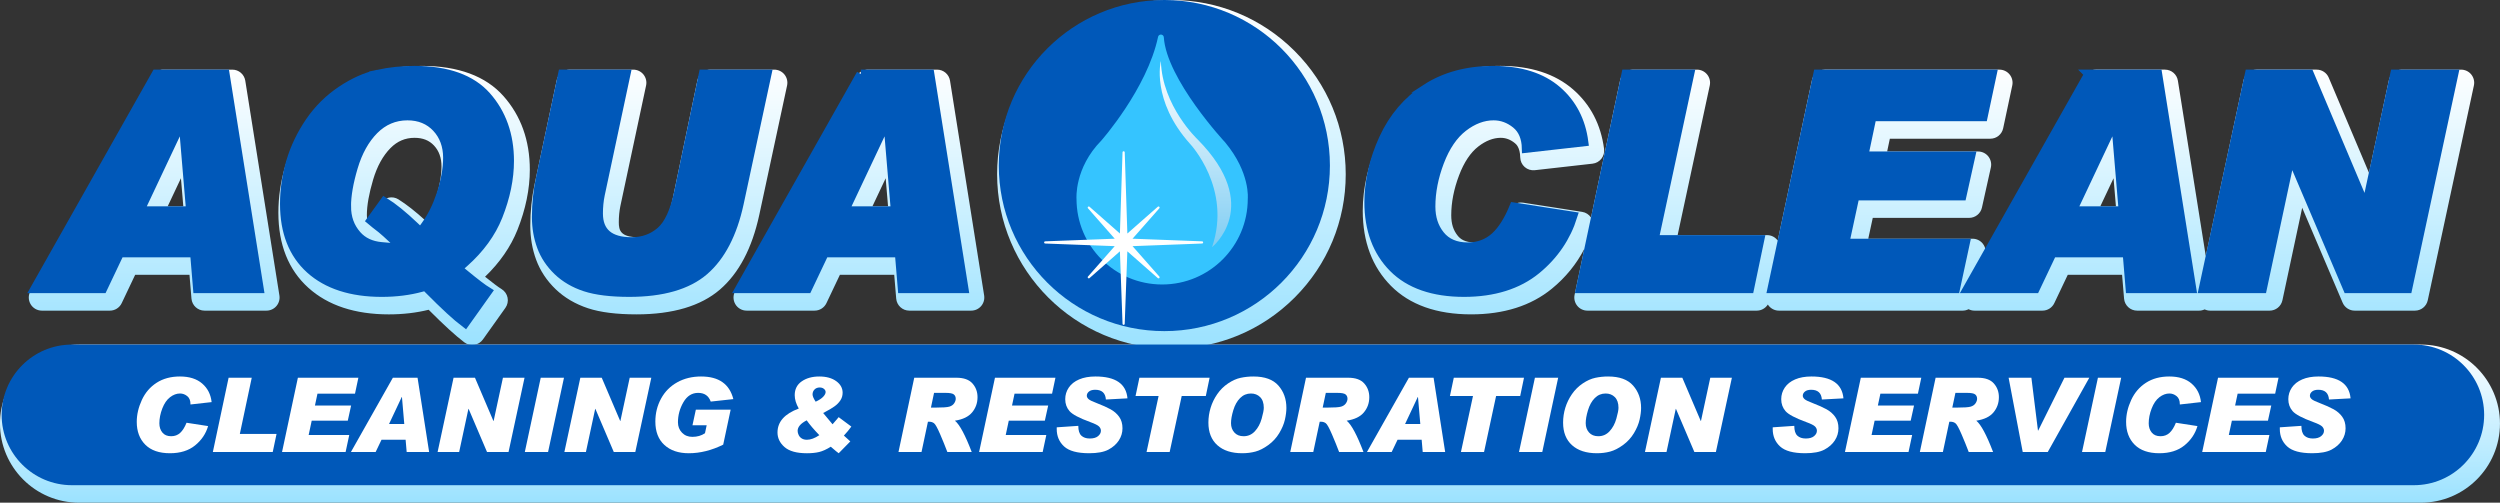 <svg xmlns="http://www.w3.org/2000/svg" xmlns:cc="http://creativecommons.org/ns#" xmlns:dc="http://purl.org/dc/elements/1.1/" xmlns:pdf="http://ns.adobe.com/pdf/1.3/" xmlns:rdf="http://www.w3.org/1999/02/22-rdf-syntax-ns#" xmlns:x="adobe:ns:meta/" xmlns:xap="http://ns.adobe.com/xap/1.0/" xmlns:xapGImg="http://ns.adobe.com/xap/1.0/g/img/" xmlns:xapMM="http://ns.adobe.com/xap/1.0/mm/" width="480.14" height="96.543" viewBox="0 0 480.14 96.543" xml:space="preserve"><rect x="0" y="0" width="480.14" height="96.543" fill="#333333" stroke="none"/>						<linearGradient id="XMLID_5_" x1="240.07" x2="240.07" y1="66.176" y2="96.544" gradientUnits="userSpaceOnUse">				<stop stop-color="#fff" offset="0"></stop>				<stop stop-color="#9BE2FF" offset="1"></stop>															</linearGradient>			<path d="m464.95 66.176h-449.77c-4.055 0-7.868 1.579-10.736 4.447-2.868 2.869-4.448 6.681-4.448 10.737 0 8.372 6.812 15.184 15.184 15.184h449.77c8.372 0 15.184-6.812 15.184-15.184s-6.812-15.184-15.184-15.184z" clip-rule="evenodd" fill="url(#XMLID_5_)" fill-rule="evenodd"></path>			<linearGradient id="XMLID_6_" x1="224.98" x2="224.98" y2="66.952" gradientUnits="userSpaceOnUse">				<stop stop-color="#fff" offset="0"></stop>				<stop stop-color="#9BE2FF" offset="1"></stop>															</linearGradient>			<path d="m248.65 9.805c-6.323-6.323-14.73-9.805-23.672-9.805-8.941 0-17.348 3.482-23.67 9.805-6.323 6.323-9.805 14.729-9.805 23.671 0 18.459 15.017 33.476 33.475 33.476 8.942 0 17.349-3.481 23.672-9.805 6.322-6.322 9.805-14.729 9.805-23.671s-3.483-17.349-9.805-23.671z" clip-rule="evenodd" fill="url(#XMLID_6_)" fill-rule="evenodd"></path>			<linearGradient id="XMLID_7_" x1="240.36" x2="240.36" y1="12.657" y2="66.255" gradientUnits="userSpaceOnUse">				<stop stop-color="#fff" offset="0"></stop>				<stop stop-color="#9BE2FF" offset="1"></stop>															</linearGradient>			<path d="m47.107 15.497c-0.195-1.223-1.249-2.123-2.487-2.123h-13.277c-0.908 0-1.746 0.489-2.192 1.28l-15.496 27.436-7.802 13.814c-0.44 0.779-0.433 1.734 0.018 2.508s1.279 1.248 2.174 1.248h13.055c0.972 0 1.857-0.56 2.274-1.438l2.587-5.447h10.43l0.381 4.576c0.109 1.305 1.2 2.309 2.509 2.309h11.894c0.737 0 1.437-0.322 1.915-0.883s0.688-1.303 0.572-2.03l-6.555-41.25zm-14.9 24.126 2.543-5.39 0.454 5.39h-2.997zm48.816-26.966c-2.581 0-5.146 0.267-7.625 0.793-2.595 0.55-5.256 1.731-7.91 3.511-2.653 1.778-4.915 4.024-6.723 6.675-1.778 2.607-3.122 5.405-3.994 8.317-0.867 2.897-1.307 5.89-1.307 8.896 0 6.128 1.939 10.981 5.763 14.425 3.759 3.387 8.959 5.104 15.457 5.104 2.712 0 5.277-0.301 7.642-0.887 2.934 2.943 5.184 5.002 6.852 6.258 0.543 0.41 1.228 0.582 1.899 0.479 0.672-0.104 1.273-0.475 1.667-1.028l2.605-3.659 1.719-2.414c0.405-0.57 0.556-1.281 0.415-1.967-0.14-0.684-0.559-1.279-1.155-1.644-0.641-0.391-1.708-1.19-3.168-2.369 2.828-2.72 4.924-5.741 6.223-9.003 1.575-3.953 2.374-7.841 2.374-11.556 0-5.595-1.7-10.348-5.052-14.125-3.417-3.853-8.693-5.806-15.682-5.806zm2.558 25.752c-0.494 1.467-1.108 2.802-1.828 3.989-1.913-1.75-3.668-3.131-5.228-4.108-1.125-0.706-2.604-0.417-3.38 0.66l-1.42 1.97-1.16 1.608c-0.068-0.392-0.105-0.804-0.105-1.248 0-1.816 0.405-4.098 1.203-6.784 0.756-2.546 1.877-4.583 3.334-6.057 1.31-1.325 2.822-1.969 4.622-1.969 1.582 0 2.803 0.484 3.732 1.48 0.969 1.038 1.44 2.357 1.44 4.035-1e-3 1.881-0.408 4.043-1.21 6.424zm67.583-21.988c0.16-0.744-0.025-1.52-0.503-2.111-0.478-0.592-1.198-0.936-1.958-0.936h-12.285c-1.192 0-2.221 0.836-2.465 2.003l-4.723 22.628c-0.825 3.923-1.899 5.525-2.654 6.177-1.09 0.94-2.342 1.378-3.939 1.378-3.504 0-3.794-1.361-3.794-2.877 0-1.092 0.101-2.135 0.3-3.1-3e-3 0.016 4.942-23.167 4.942-23.167 0.159-0.743-0.027-1.519-0.505-2.109-0.478-0.591-1.197-0.934-1.957-0.934h-12.229c-1.188 0-2.215 0.831-2.462 1.994l-4.264 20.049c-0.544 2.518-0.821 5.197-0.821 7.955 0 2.308 0.382 4.51 1.136 6.545 0.777 2.1 2.032 3.992 3.73 5.625 1.696 1.629 3.795 2.863 6.241 3.667 2.354 0.774 5.478 1.167 9.281 1.167 6.975 0 12.372-1.605 16.041-4.773 3.629-3.133 6.167-7.946 7.542-14.308 0-2e-3 5.346-24.873 5.346-24.873zm31.293-0.924c-0.194-1.223-1.249-2.123-2.487-2.123h-13.277c-0.908 0-1.746 0.489-2.193 1.28l-15.496 27.436-7.802 13.813c-0.44 0.779-0.433 1.734 0.018 2.508s1.279 1.248 2.174 1.248h13.055c0.972 0 1.857-0.56 2.274-1.438l2.587-5.447h10.43l0.381 4.576c0.109 1.305 1.2 2.309 2.509 2.309h11.895c0.737 0 1.437-0.322 1.915-0.883s0.687-1.303 0.572-2.03l-6.555-41.249zm-14.9 24.126 2.543-5.39 0.455 5.39h-2.998zm307.07-25.314c-0.479-0.592-1.197-0.935-1.958-0.935h-11.396c-1.187 0-2.212 0.828-2.462 1.987l-3.839 17.818-7.724-18.269c-0.394-0.932-1.307-1.537-2.318-1.537h-11.57c-1.188 0-2.213 0.829-2.462 1.989l-3.368 15.676-3.898 18.148-5.354-33.69c-0.194-1.223-1.249-2.123-2.487-2.123h-13.276c-0.908 0-1.746 0.489-2.193 1.28l-15.497 27.437-3.472 6.147c-0.026-0.526-0.215-1.036-0.553-1.455-0.478-0.592-1.197-0.936-1.959-0.936h-20.029l0.864-4.002h18.509c1.181 0 2.202-0.819 2.458-1.971l0.794-3.57 0.922-4.145c0.166-0.746-0.017-1.526-0.494-2.122s-1.2-0.942-1.964-0.942h-17.461l0.517-2.454h19.301c1.188 0 2.215-0.831 2.462-1.994l1.023-4.813 0.727-3.418c0.158-0.743-0.028-1.518-0.506-2.108-0.479-0.59-1.197-0.933-1.957-0.933h-33.543c-1.188 0-2.214 0.83-2.463 1.992l-6.583 30.835c-0.027-0.037-0.052-0.076-0.081-0.111-0.478-0.589-1.195-0.931-1.954-0.931h-17.182l6.173-28.738c0.16-0.744-0.025-1.52-0.504-2.111-0.478-0.592-1.197-0.935-1.958-0.935h-12.284c-1.189 0-2.217 0.833-2.464 1.996l-5.602 26.404c-0.391-0.578-1-0.975-1.691-1.083l-11.371-1.77c-1.152-0.179-2.276 0.457-2.718 1.537-0.88 2.156-1.899 3.808-2.948 4.776-0.971 0.896-2.148 1.332-3.599 1.332-1.999 0-2.832-0.751-3.285-1.316-0.837-1.043-1.227-2.286-1.227-3.913 0-2.464 0.508-5.049 1.511-7.683 0.953-2.505 2.196-4.362 3.691-5.519 1.429-1.105 2.875-1.666 4.301-1.666 0.981 0 1.868 0.333 2.71 1.018 0.247 0.2 0.994 0.807 1.038 2.756 0.017 0.707 0.328 1.375 0.861 1.839 0.532 0.465 1.235 0.685 1.938 0.605l11.088-1.252c0.672-0.076 1.284-0.418 1.701-0.95 0.416-0.532 0.602-1.208 0.514-1.878-0.613-4.693-2.622-8.544-5.972-11.447-3.451-2.989-8.14-4.504-13.936-4.504-5.498 0-10.306 1.312-14.291 3.898-3.978 2.583-7.041 6.174-9.104 10.676-2.021 4.409-3.046 8.875-3.046 13.273 0 5.928 1.823 10.773 5.418 14.398 3.598 3.633 8.779 5.475 15.401 5.475 6.287 0 11.501-1.656 15.495-4.924 2.656-2.172 4.738-4.744 6.244-7.663l-1.873 8.829c-0.157 0.743 0.029 1.518 0.508 2.107 0.478 0.591 1.196 0.934 1.956 0.934h32.524c0.884 0 1.676-0.461 2.127-1.174 0.053 0.082 0.109 0.162 0.172 0.24 0.478 0.59 1.197 0.934 1.957 0.934h35.292c0.405 0 0.788-0.103 1.131-0.275 0.347 0.176 0.732 0.275 1.135 0.275h13.055c0.972 0 1.857-0.561 2.274-1.438l2.587-5.446h10.43l0.381 4.576c0.109 1.305 1.2 2.309 2.51 2.309h11.895c0.376 0 0.74-0.086 1.073-0.242 0.333 0.157 0.7 0.242 1.078 0.242h11.396c1.188 0 2.214-0.83 2.462-1.992l3.796-17.769 7.767 18.23c0.396 0.929 1.307 1.53 2.316 1.53h11.571c1.187 0 2.212-0.828 2.461-1.989l3.465-16.122 5.398-25.128c0.161-0.744-0.024-1.52-0.502-2.112zm-71.25 25.314 2.544-5.389 0.454 5.389h-2.998z" fill="url(#XMLID_7_)"></path>			<path d="m13.82 66.176h449.77c7.46 0 13.506 6.047 13.506 13.505 0 7.459-6.046 13.505-13.506 13.505h-449.77c-7.458 0-13.505-6.046-13.505-13.505 0-7.458 6.047-13.505 13.505-13.505z" clip-rule="evenodd" fill="#0058B9" fill-rule="evenodd"></path>			<circle cx="223.62" cy="31.797" r="31.797" clip-rule="evenodd" fill="#0058B9" fill-rule="evenodd"></circle> 			<g fill="#fff">				<path d="m38.832 73.66c-1.045-0.902-2.472-1.354-4.277-1.354-1.74 0-3.233 0.402-4.479 1.207-1.245 0.804-2.191 1.907-2.839 3.314s-0.973 2.808-0.973 4.201c0 1.821 0.546 3.278 1.638 4.375 1.092 1.095 2.672 1.643 4.74 1.643 1.982 0 3.591-0.501 4.827-1.505 1.236-1.003 2.069-2.24 2.5-3.71l-4.143-0.641c-0.354 0.879-0.764 1.53-1.231 1.954-0.468 0.423-1.042 0.635-1.722 0.635-0.739 0-1.301-0.235-1.687-0.709-0.386-0.476-0.579-1.064-0.579-1.768 0-0.923 0.188-1.87 0.563-2.847 0.375-0.974 0.873-1.697 1.494-2.172 0.62-0.475 1.256-0.711 1.91-0.711 0.503 0 0.963 0.167 1.381 0.502 0.417 0.334 0.627 0.845 0.627 1.531v0.078l4.063-0.457c-0.163-1.476-0.768-2.666-1.813-3.566z"></path>				<path d="m46.061 83.342 2.289-10.797h-4.444l-3.025 14.262h11.501l0.73-3.465h-7.051z"></path>				<path d="m57.212 72.545-3.044 14.262h12.209l0.699-3.267h-7.796l0.587-2.749h6.928l0.639-2.907h-6.946l0.484-2.271h7.207l0.649-3.067h-11.616z"></path>				<path d="m80.193 72.545h-4.74l-8.056 14.262h4.749l1.125-2.35h4.63l0.202 2.35h4.313l-2.223-14.262zm-5.474 8.884 2.44-5.184h0.039l0.445 5.184h-2.924z"></path>				<path d="m96.593 72.545-1.79 8.309h-0.039l-3.543-8.309h-4.111l-3.064 14.262h4.138l1.779-8.28h0.039l3.531 8.28h4.136l3.072-14.262h-4.148z"></path>				<path d="m103.85 72.545-3.054 14.262h4.466l3.054-14.262h-4.466z"></path>				<path d="m120.94 72.545-1.79 8.309h-0.039l-3.543-8.309h-4.111l-3.064 14.262h4.138l1.779-8.28h0.039l3.531 8.28h4.136l3.072-14.262h-4.148z"></path>				<path d="m134.67 72.306c-1.729 0-3.262 0.371-4.598 1.114-1.336 0.741-2.372 1.784-3.106 3.126s-1.102 2.816-1.102 4.423c0 1.927 0.577 3.42 1.731 4.483s2.717 1.594 4.688 1.594c2.185 0 4.39-0.55 6.614-1.65l1.429-6.715h-6.686l-0.645 2.987h2.727l-0.327 1.536c-0.689 0.464-1.49 0.694-2.399 0.694h-0.039c-0.801 0-1.459-0.267-1.976-0.802s-0.776-1.198-0.776-1.989c0-1.369 0.349-2.653 1.044-3.854s1.64-1.801 2.83-1.801c1.216 0 2.023 0.558 2.42 1.673l4.343-0.475c-0.734-2.895-2.792-4.344-6.172-4.344z"></path>				<path d="m161.07 80.115c-0.032 0.053-0.104 0.14-0.215 0.263-0.364 0.402-0.683 0.771-0.956 1.107l-1.806-2.167c0.266-0.15 0.419-0.231 0.458-0.244 0.69-0.362 1.264-0.706 1.719-1.029 0.456-0.325 0.829-0.703 1.123-1.139 0.292-0.435 0.439-0.931 0.439-1.488 0-0.881-0.41-1.619-1.231-2.217-0.82-0.596-1.905-0.895-3.253-0.895-1.35 0-2.473 0.312-3.371 0.934-0.898 0.623-1.347 1.508-1.347 2.655 0 0.804 0.26 1.659 0.779 2.566-2.724 1.012-4.085 2.544-4.085 4.6 0 1.075 0.45 2.01 1.354 2.8 0.902 0.791 2.333 1.186 4.294 1.186 0.915 0 1.705-0.081 2.367-0.242 0.662-0.162 1.402-0.499 2.22-1.012 0.091 0.065 0.211 0.168 0.362 0.312 0.489 0.428 0.874 0.742 1.155 0.942l2.231-2.274c-0.684-0.628-1.096-1.001-1.234-1.118 0.54-0.576 1.017-1.153 1.433-1.73l-2.436-1.81zm-5.014-4.365c0-0.368 0.125-0.684 0.376-0.943 0.25-0.258 0.582-0.389 0.994-0.389 0.328 0 0.6 0.088 0.815 0.264 0.216 0.174 0.324 0.379 0.324 0.611 0 0.273-0.155 0.574-0.463 0.904-0.309 0.33-0.792 0.648-1.448 0.952-0.399-0.603-0.598-1.069-0.598-1.399zm-1.086 8.708c-0.39 0-0.717-0.082-0.983-0.248-0.267-0.164-0.466-0.385-0.599-0.663-0.133-0.276-0.199-0.543-0.199-0.795 0-0.749 0.579-1.423 1.739-2.024 0.579 0.823 1.389 1.773 2.43 2.849-0.872 0.587-1.667 0.881-2.388 0.881z"></path>				<path d="m172.56 86.807h4.424l1.232-5.815h0.229c0.368 0 0.683 0.098 0.942 0.293 0.26 0.195 0.654 0.905 1.182 2.132 0.527 1.227 0.986 2.357 1.374 3.391h4.681c-1.249-3.271-2.324-5.276-3.228-6.013 1.516-0.233 2.618-0.766 3.308-1.597 0.689-0.831 1.035-1.804 1.035-2.917 0-1.028-0.325-1.907-0.973-2.639-0.648-0.73-1.672-1.097-3.072-1.097h-8.109l-3.025 14.262zm6.831-11.353h2.238c0.804 0 1.326 0.103 1.565 0.304 0.241 0.201 0.361 0.479 0.361 0.832 0 0.277-0.101 0.565-0.301 0.865-0.201 0.3-0.506 0.513-0.917 0.639s-1.315 0.189-2.712 0.189h-0.833l0.599-2.829z"></path>				<path d="m191.09 72.545-3.045 14.262h12.209l0.698-3.267h-7.795l0.587-2.749h6.928l0.639-2.907h-6.946l0.484-2.271h7.207l0.649-3.067h-11.615z"></path>				<path d="m210.39 72.306c-1.217 0-2.261 0.188-3.131 0.56-0.871 0.372-1.535 0.896-1.991 1.567-0.457 0.674-0.684 1.42-0.684 2.235 0 0.894 0.275 1.657 0.829 2.292 0.552 0.636 1.871 1.334 3.954 2.095 0.913 0.329 1.486 0.618 1.72 0.863 0.233 0.247 0.35 0.515 0.35 0.806 0 0.389-0.182 0.734-0.546 1.038-0.366 0.304-0.896 0.456-1.591 0.456-0.69 0-1.23-0.183-1.62-0.55-0.39-0.364-0.585-0.992-0.585-1.881l-4.144 0.282v0.331c0 1.36 0.472 2.476 1.417 3.344s2.547 1.302 4.806 1.302c1.605 0 2.842-0.231 3.712-0.695 0.87-0.465 1.537-1.054 2-1.771s0.694-1.491 0.694-2.322c0-0.884-0.213-1.619-0.64-2.211-0.426-0.59-0.976-1.07-1.647-1.439-0.673-0.37-1.545-0.761-2.618-1.174-0.848-0.316-1.383-0.577-1.609-0.782-0.225-0.205-0.337-0.421-0.337-0.65 0-0.313 0.14-0.581 0.418-0.807 0.279-0.225 0.678-0.338 1.197-0.338 1.277 0 1.96 0.625 2.049 1.872l4.144-0.223c-0.248-2.799-2.296-4.2-6.147-4.2z"></path>				<path d="m218.83 72.545-0.74 3.506h4.426l-2.314 10.756h4.438l2.314-10.756h4.63l0.729-3.506h-13.483z"></path>				<path d="m238.28 72.56c-0.796 0.168-1.606 0.529-2.429 1.084-0.822 0.554-1.515 1.241-2.077 2.061-0.563 0.82-0.985 1.691-1.267 2.615-0.283 0.924-0.425 1.873-0.425 2.845 0 1.861 0.572 3.307 1.716 4.337 1.145 1.03 2.737 1.545 4.779 1.545 0.89 0 1.733-0.105 2.525-0.314 0.793-0.211 1.62-0.63 2.482-1.255 0.861-0.625 1.562-1.388 2.102-2.285 0.538-0.898 0.903-1.767 1.092-2.605 0.188-0.839 0.282-1.587 0.282-2.241 0-1.698-0.51-3.129-1.531-4.293-1.02-1.164-2.619-1.746-4.797-1.746-0.839-2e-3 -1.656 0.083-2.452 0.252zm-1.213 10.504c-0.429-0.478-0.643-1.077-0.643-1.8 0-0.684 0.146-1.512 0.438-2.482 0.292-0.972 0.728-1.749 1.308-2.333 0.581-0.584 1.273-0.875 2.078-0.875 0.719 0 1.312 0.232 1.774 0.697 0.464 0.465 0.696 1.15 0.696 2.061 0 0.413-0.136 1.105-0.409 2.075-0.272 0.972-0.705 1.776-1.298 2.415-0.595 0.64-1.315 0.958-2.164 0.958-0.76 0-1.352-0.238-1.78-0.716z"></path>				<path d="m247.8 86.807h4.423l1.234-5.815h0.228c0.368 0 0.683 0.098 0.942 0.293 0.261 0.195 0.653 0.905 1.182 2.132 0.527 1.227 0.985 2.357 1.374 3.391h4.68c-1.247-3.271-2.323-5.276-3.227-6.013 1.516-0.233 2.618-0.766 3.308-1.597s1.035-1.804 1.035-2.917c0-1.028-0.325-1.907-0.973-2.639-0.649-0.73-1.673-1.097-3.073-1.097h-8.108l-3.025 14.262zm6.831-11.353h2.237c0.805 0 1.326 0.103 1.566 0.304s0.36 0.479 0.36 0.832c0 0.277-0.1 0.565-0.301 0.865-0.2 0.3-0.507 0.513-0.917 0.639-0.411 0.126-1.315 0.189-2.712 0.189h-0.834l0.601-2.829z"></path>				<path d="m275.33 72.545h-4.74l-8.057 14.262h4.749l1.126-2.35h4.63l0.201 2.35h4.313l-2.222-14.262zm-5.475 8.884 2.439-5.184h0.038l0.445 5.184h-2.922z"></path>				<path d="m279.21 72.545-0.739 3.506h4.426l-2.314 10.756h4.438l2.314-10.756h4.629l0.729-3.506h-13.483z"></path>				<path d="m294.79 72.545-3.055 14.262h4.468l3.053-14.262h-4.466z"></path>				<path d="m306.4 72.56c-0.796 0.168-1.605 0.529-2.429 1.084-0.822 0.554-1.516 1.241-2.077 2.061-0.562 0.82-0.984 1.691-1.268 2.615-0.282 0.924-0.424 1.873-0.424 2.845 0 1.861 0.571 3.307 1.717 4.337 1.144 1.03 2.736 1.545 4.778 1.545 0.891 0 1.731-0.105 2.525-0.314 0.794-0.211 1.62-0.63 2.482-1.255 0.86-0.625 1.563-1.388 2.102-2.285 0.538-0.898 0.903-1.767 1.091-2.605 0.189-0.839 0.284-1.587 0.284-2.241 0-1.698-0.51-3.129-1.531-4.293s-2.62-1.746-4.798-1.746c-0.839-2e-3 -1.655 0.083-2.452 0.252zm-1.213 10.504c-0.429-0.478-0.642-1.077-0.642-1.8 0-0.684 0.146-1.512 0.438-2.482 0.292-0.972 0.729-1.749 1.308-2.333 0.581-0.584 1.273-0.875 2.078-0.875 0.719 0 1.312 0.232 1.775 0.697s0.696 1.15 0.696 2.061c0 0.413-0.138 1.105-0.41 2.075-0.272 0.972-0.705 1.776-1.299 2.415-0.593 0.64-1.314 0.958-2.164 0.958-0.76 0-1.352-0.238-1.78-0.716z"></path>				<path d="m328.47 72.545-1.789 8.309h-0.039l-3.543-8.309h-4.11l-3.064 14.262h4.139l1.778-8.28h0.039l3.531 8.28h4.136l3.072-14.262h-4.15z"></path>				<path d="m347.9 72.306c-1.216 0-2.261 0.188-3.131 0.56-0.869 0.372-1.534 0.896-1.99 1.567-0.456 0.674-0.684 1.42-0.684 2.235 0 0.894 0.275 1.657 0.828 2.292 0.552 0.636 1.871 1.334 3.954 2.095 0.913 0.329 1.486 0.618 1.72 0.863 0.234 0.247 0.351 0.515 0.351 0.806 0 0.389-0.183 0.734-0.547 1.038-0.365 0.304-0.896 0.456-1.591 0.456-0.69 0-1.23-0.183-1.621-0.55-0.39-0.364-0.584-0.992-0.584-1.881l-4.144 0.282v0.331c0 1.36 0.473 2.476 1.416 3.344 0.945 0.868 2.548 1.302 4.807 1.302 1.604 0 2.842-0.231 3.712-0.695 0.87-0.465 1.537-1.054 2.001-1.771 0.462-0.717 0.692-1.491 0.692-2.322 0-0.884-0.213-1.619-0.639-2.211-0.428-0.59-0.977-1.07-1.648-1.439-0.671-0.37-1.545-0.761-2.617-1.174-0.848-0.316-1.385-0.577-1.609-0.782-0.226-0.205-0.338-0.421-0.338-0.65 0-0.313 0.14-0.581 0.419-0.807 0.278-0.225 0.679-0.338 1.196-0.338 1.277 0 1.961 0.625 2.05 1.872l4.144-0.223c-0.248-2.799-2.296-4.2-6.147-4.2z"></path>				<path d="m357.38 72.545-3.045 14.262h12.209l0.698-3.267h-7.795l0.587-2.749h6.929l0.639-2.907h-6.946l0.484-2.271h7.207l0.649-3.067h-11.616z"></path>				<path d="m368.72 86.807h4.424l1.234-5.815h0.228c0.369 0 0.683 0.098 0.942 0.293 0.261 0.195 0.654 0.905 1.182 2.132s0.985 2.357 1.374 3.391h4.68c-1.249-3.271-2.324-5.276-3.227-6.013 1.516-0.233 2.618-0.766 3.308-1.597s1.034-1.804 1.034-2.917c0-1.028-0.324-1.907-0.972-2.639-0.648-0.73-1.673-1.097-3.073-1.097h-8.108l-3.026 14.262zm6.831-11.353h2.239c0.803 0 1.325 0.103 1.564 0.304 0.241 0.201 0.361 0.479 0.361 0.832 0 0.277-0.101 0.565-0.301 0.865-0.201 0.3-0.506 0.513-0.917 0.639s-1.315 0.189-2.712 0.189h-0.834l0.6-2.829z"></path>				<path d="m396.49 72.545-5.046 10.158h-0.039l-1.263-10.158h-4.376l2.71 14.262h4.812l7.976-14.262h-4.774z"></path>				<path d="m402.92 72.545-3.054 14.262h4.466l3.055-14.262h-4.467z"></path>				<path d="m420.9 73.66c-1.044-0.902-2.471-1.354-4.276-1.354-1.74 0-3.233 0.402-4.478 1.207-1.245 0.804-2.192 1.907-2.84 3.314s-0.974 2.808-0.974 4.201c0 1.821 0.547 3.278 1.638 4.375 1.093 1.095 2.673 1.643 4.741 1.643 1.981 0 3.59-0.501 4.827-1.505 1.235-1.003 2.067-2.24 2.498-3.71l-4.142-0.641c-0.354 0.879-0.765 1.53-1.232 1.954-0.468 0.423-1.041 0.635-1.722 0.635-0.738 0-1.301-0.235-1.687-0.709-0.387-0.476-0.58-1.064-0.58-1.768 0-0.923 0.188-1.87 0.564-2.847 0.375-0.974 0.873-1.697 1.494-2.172 0.62-0.475 1.256-0.711 1.91-0.711 0.503 0 0.964 0.167 1.381 0.502 0.418 0.334 0.626 0.845 0.626 1.531v0.078l4.065-0.457c-0.162-1.476-0.767-2.666-1.813-3.566z"></path>				<path d="m425.99 72.545-3.044 14.262h12.209l0.698-3.267h-7.794l0.587-2.749h6.928l0.638-2.907h-6.945l0.484-2.271h7.207l0.648-3.067h-11.616z"></path>				<path d="m445.29 72.306c-1.217 0-2.261 0.188-3.131 0.56s-1.534 0.896-1.99 1.567c-0.457 0.674-0.685 1.42-0.685 2.235 0 0.894 0.275 1.657 0.828 2.292 0.552 0.636 1.871 1.334 3.955 2.095 0.912 0.329 1.485 0.618 1.72 0.863 0.232 0.247 0.35 0.515 0.35 0.806 0 0.389-0.182 0.734-0.548 1.038-0.363 0.304-0.895 0.456-1.59 0.456-0.69 0-1.23-0.183-1.62-0.55-0.391-0.364-0.585-0.992-0.585-1.881l-4.143 0.282v0.331c0 1.36 0.471 2.476 1.417 3.344 0.944 0.868 2.545 1.302 4.805 1.302 1.604 0 2.843-0.231 3.712-0.695 0.87-0.465 1.538-1.054 2.001-1.771s0.694-1.491 0.694-2.322c0-0.884-0.213-1.619-0.64-2.211-0.428-0.59-0.977-1.07-1.648-1.439-0.672-0.37-1.545-0.761-2.619-1.174-0.847-0.316-1.383-0.577-1.608-0.782s-0.337-0.421-0.337-0.65c0-0.313 0.14-0.581 0.419-0.807 0.277-0.225 0.678-0.338 1.197-0.338 1.275 0 1.958 0.625 2.049 1.872l4.144-0.223c-0.248-2.799-2.297-4.2-6.147-4.2z"></path>			</g>							<path d="m222.96 7.199c-2.134 10.118-11.041 20.185-11.041 20.185-5.057 5.142-4.61 10.808-4.61 10.808 0 8.774 7.113 15.887 15.887 15.887s15.887-7.113 15.887-15.887c0 0 0.522-4.781-4.197-10.47 0 0-11.378-12.18-11.926-20.523z" clip-rule="evenodd" fill="#35C4FF" fill-rule="evenodd" stroke="#35C4FF" stroke-linejoin="round" stroke-width="1.119"></path>			<linearGradient id="XMLID_8_" x1="229.6" x2="229.6" y1="11.714" y2="47.469" gradientUnits="userSpaceOnUse">				<stop stop-color="#fff" offset="0"></stop>				<stop stop-color="#7FCDF3" offset="1"></stop>															</linearGradient>			<path d="m222.95 11.714s-1.909 7.537 5.623 15.936c0 0 8.069 8.566 4.206 19.819 0 0 9.899-7.889-2.783-20.704 0 0-6.789-6.376-7.046-15.051z" clip-rule="evenodd" fill="url(#XMLID_8_)" fill-rule="evenodd"></path>			<g fill="#0058B9" stroke="#0058B9" stroke-width="1.679">				<path d="m29.979 14.213c-0.746 1.32-21.18 37.5-23.298 41.25h13.055c0.596-1.256 3.27-6.885 3.27-6.885h14.338s0.431 5.179 0.574 6.885h11.894c-0.467-2.941-6.211-39.085-6.556-41.25h-13.277zm-2.159 24.238 7.288-15.444 1.472 17.456h-9.709l0.949-2.012z"></path>				<path d="m72.557 14.234c-2.279 0.483-4.645 1.54-7.031 3.139-2.385 1.599-4.419 3.618-6.045 6.002-1.632 2.393-2.864 4.958-3.662 7.62-0.797 2.663-1.202 5.413-1.202 8.174 0 5.384 1.659 9.607 4.93 12.553 3.282 2.958 7.916 4.458 13.772 4.458 2.729 0 5.29-0.322 7.608-0.958l0.795-0.217 0.58 0.585c3.105 3.139 5.392 5.237 7.026 6.468 1.022-1.435 3.207-4.503 4.324-6.073-0.87-0.53-2.305-1.616-4.438-3.374l-1.272-1.049 1.233-1.094c3.021-2.68 5.208-5.687 6.503-8.937 1.457-3.656 2.195-7.23 2.195-10.624 0-4.96-1.486-9.151-4.417-12.454-2.918-3.289-7.561-4.958-13.798-4.958-2.406 1e-3 -4.795 0.25-7.101 0.739zm-5.98 25.366c0-2.058 0.44-4.582 1.308-7.501 0.875-2.946 2.206-5.339 3.957-7.11 1.783-1.802 3.94-2.716 6.412-2.716 2.286 0 4.161 0.767 5.573 2.279 1.405 1.504 2.117 3.44 2.117 5.753 0 2.156-0.451 4.588-1.341 7.229-0.728 2.16-1.692 4.081-2.866 5.713l-0.945 1.314-1.172-1.117c-2.198-2.094-4.139-3.661-5.797-4.701-0.79 1.094-1.83 2.537-2.6 3.605 0.434 0.369 1.109 0.907 2.041 1.623l0.957 0.828 3.132 2.903-4.108-0.365c-1.978-0.176-3.556-0.918-4.688-2.208-1.332-1.514-1.98-3.322-1.98-5.529z"></path>				<path d="m135.05 14.213c-0.425 2.037-4.723 22.628-4.723 22.628-0.791 3.758-1.927 6.233-3.474 7.568-1.554 1.339-3.38 1.99-5.584 1.99-4.188 0-6.312-1.814-6.312-5.395 0-1.263 0.119-2.477 0.353-3.609 0 0 4.315-20.225 4.946-23.183h-12.229c-0.426 2.004-4.264 20.049-4.264 20.049-0.508 2.353-0.766 4.851-0.766 7.431 0 2.009 0.33 3.917 0.979 5.67 0.645 1.743 1.692 3.317 3.114 4.683 1.421 1.366 3.198 2.407 5.282 3.091 2.102 0.691 4.96 1.042 8.496 1.042 6.354 0 11.197-1.4 14.395-4.162 3.206-2.767 5.469-7.119 6.726-12.934 0 0 4.704-21.882 5.346-24.871-0.849 2e-3 -10.43 2e-3 -12.285 2e-3z"></path>				<path d="m165.33 14.213c-0.745 1.32-21.18 37.5-23.297 41.25h13.055c0.596-1.256 3.269-6.885 3.269-6.885h14.339s0.431 5.179 0.574 6.885h11.895c-0.468-2.941-6.212-39.085-6.556-41.25h-13.279zm-2.16 24.238 7.289-15.443 1.472 17.455h-9.709l0.948-2.012z"></path>				<path d="m273.88 16.988c-3.571 2.318-6.325 5.553-8.188 9.613-1.868 4.077-2.816 8.189-2.816 12.224 0 5.241 1.577 9.489 4.688 12.625 3.108 3.139 7.688 4.729 13.613 4.729 5.691 0 10.369-1.466 13.901-4.354 3.416-2.795 5.764-6.276 7.035-10.326-2.313-0.36-9.731-1.515-11.37-1.77-1.023 2.508-2.222 4.428-3.57 5.674-1.438 1.327-3.224 2-5.308 2-2.281 0-4.047-0.76-5.249-2.258-1.198-1.493-1.78-3.288-1.78-5.488 0-2.771 0.563-5.657 1.675-8.578 1.122-2.945 2.637-5.17 4.505-6.615 1.88-1.455 3.845-2.192 5.841-2.192 1.562 0 3.008 0.532 4.299 1.582 1.27 1.031 1.921 2.604 1.967 4.653 2.177-0.245 9.082-1.025 11.088-1.251-0.529-4.051-2.244-7.375-5.124-9.871-2.98-2.581-7.114-3.89-12.286-3.89-5.005 1e-3 -9.351 1.176-12.921 3.493z"></path>				<path d="m312.26 14.213c-0.433 2.039-8.101 38.186-8.751 41.25h32.524c0.329-1.569 1.51-7.209 1.981-9.465h-20.297s6.17-28.729 6.826-31.785h-12.283z"></path>				<path d="m349.1 14.213c-0.435 2.036-8.151 38.183-8.807 41.25h35.293c0.327-1.522 1.417-6.573 1.892-8.777h-23.149l1.951-9.038h20.542c0.321-1.448 1.247-5.611 1.715-7.715h-20.563l1.576-7.49h21.344c0.318-1.496 1.293-6.085 1.75-8.231-0.936 1e-3 -31.439 1e-3 -33.544 1e-3z"></path>				<path d="m401.14 14.213c-0.745 1.32-21.18 37.5-23.297 41.25h13.054c0.597-1.257 3.271-6.886 3.271-6.886l14.338 1e-3s0.432 5.179 0.573 6.885h11.895c-0.467-2.941-6.212-39.085-6.556-41.25h-13.278zm-2.159 24.238 7.288-15.443 1.472 17.455h-9.709l0.949-2.012z"></path>				<path d="m459.9 14.213c-0.434 2.01-5.517 25.607-5.517 25.607s-10.153-24.015-10.826-25.607h-11.57c-0.437 2.032-8.203 38.179-8.862 41.25h11.396c0.43-2.014 5.457-25.546 5.457-25.546s10.208 23.96 10.884 25.546h11.571c0.437-2.032 8.204-38.179 8.863-41.25h-11.396z"></path>			</g>							<polygon points="215.28 45.3 215.8 29.259 216.32 45.3 222.5 39.865 217.06 46.038 230.86 46.56 217.06 47.081 222.5 53.253 216.32 47.819 215.8 62.181 215.28 47.819 209.11 53.253 214.54 47.081 200.74 46.56 214.54 46.038 209.11 39.866" clip-rule="evenodd" fill="#fff" fill-rule="evenodd" stroke="#fff" stroke-linejoin="round" stroke-width=".42"></polygon>			</svg>
